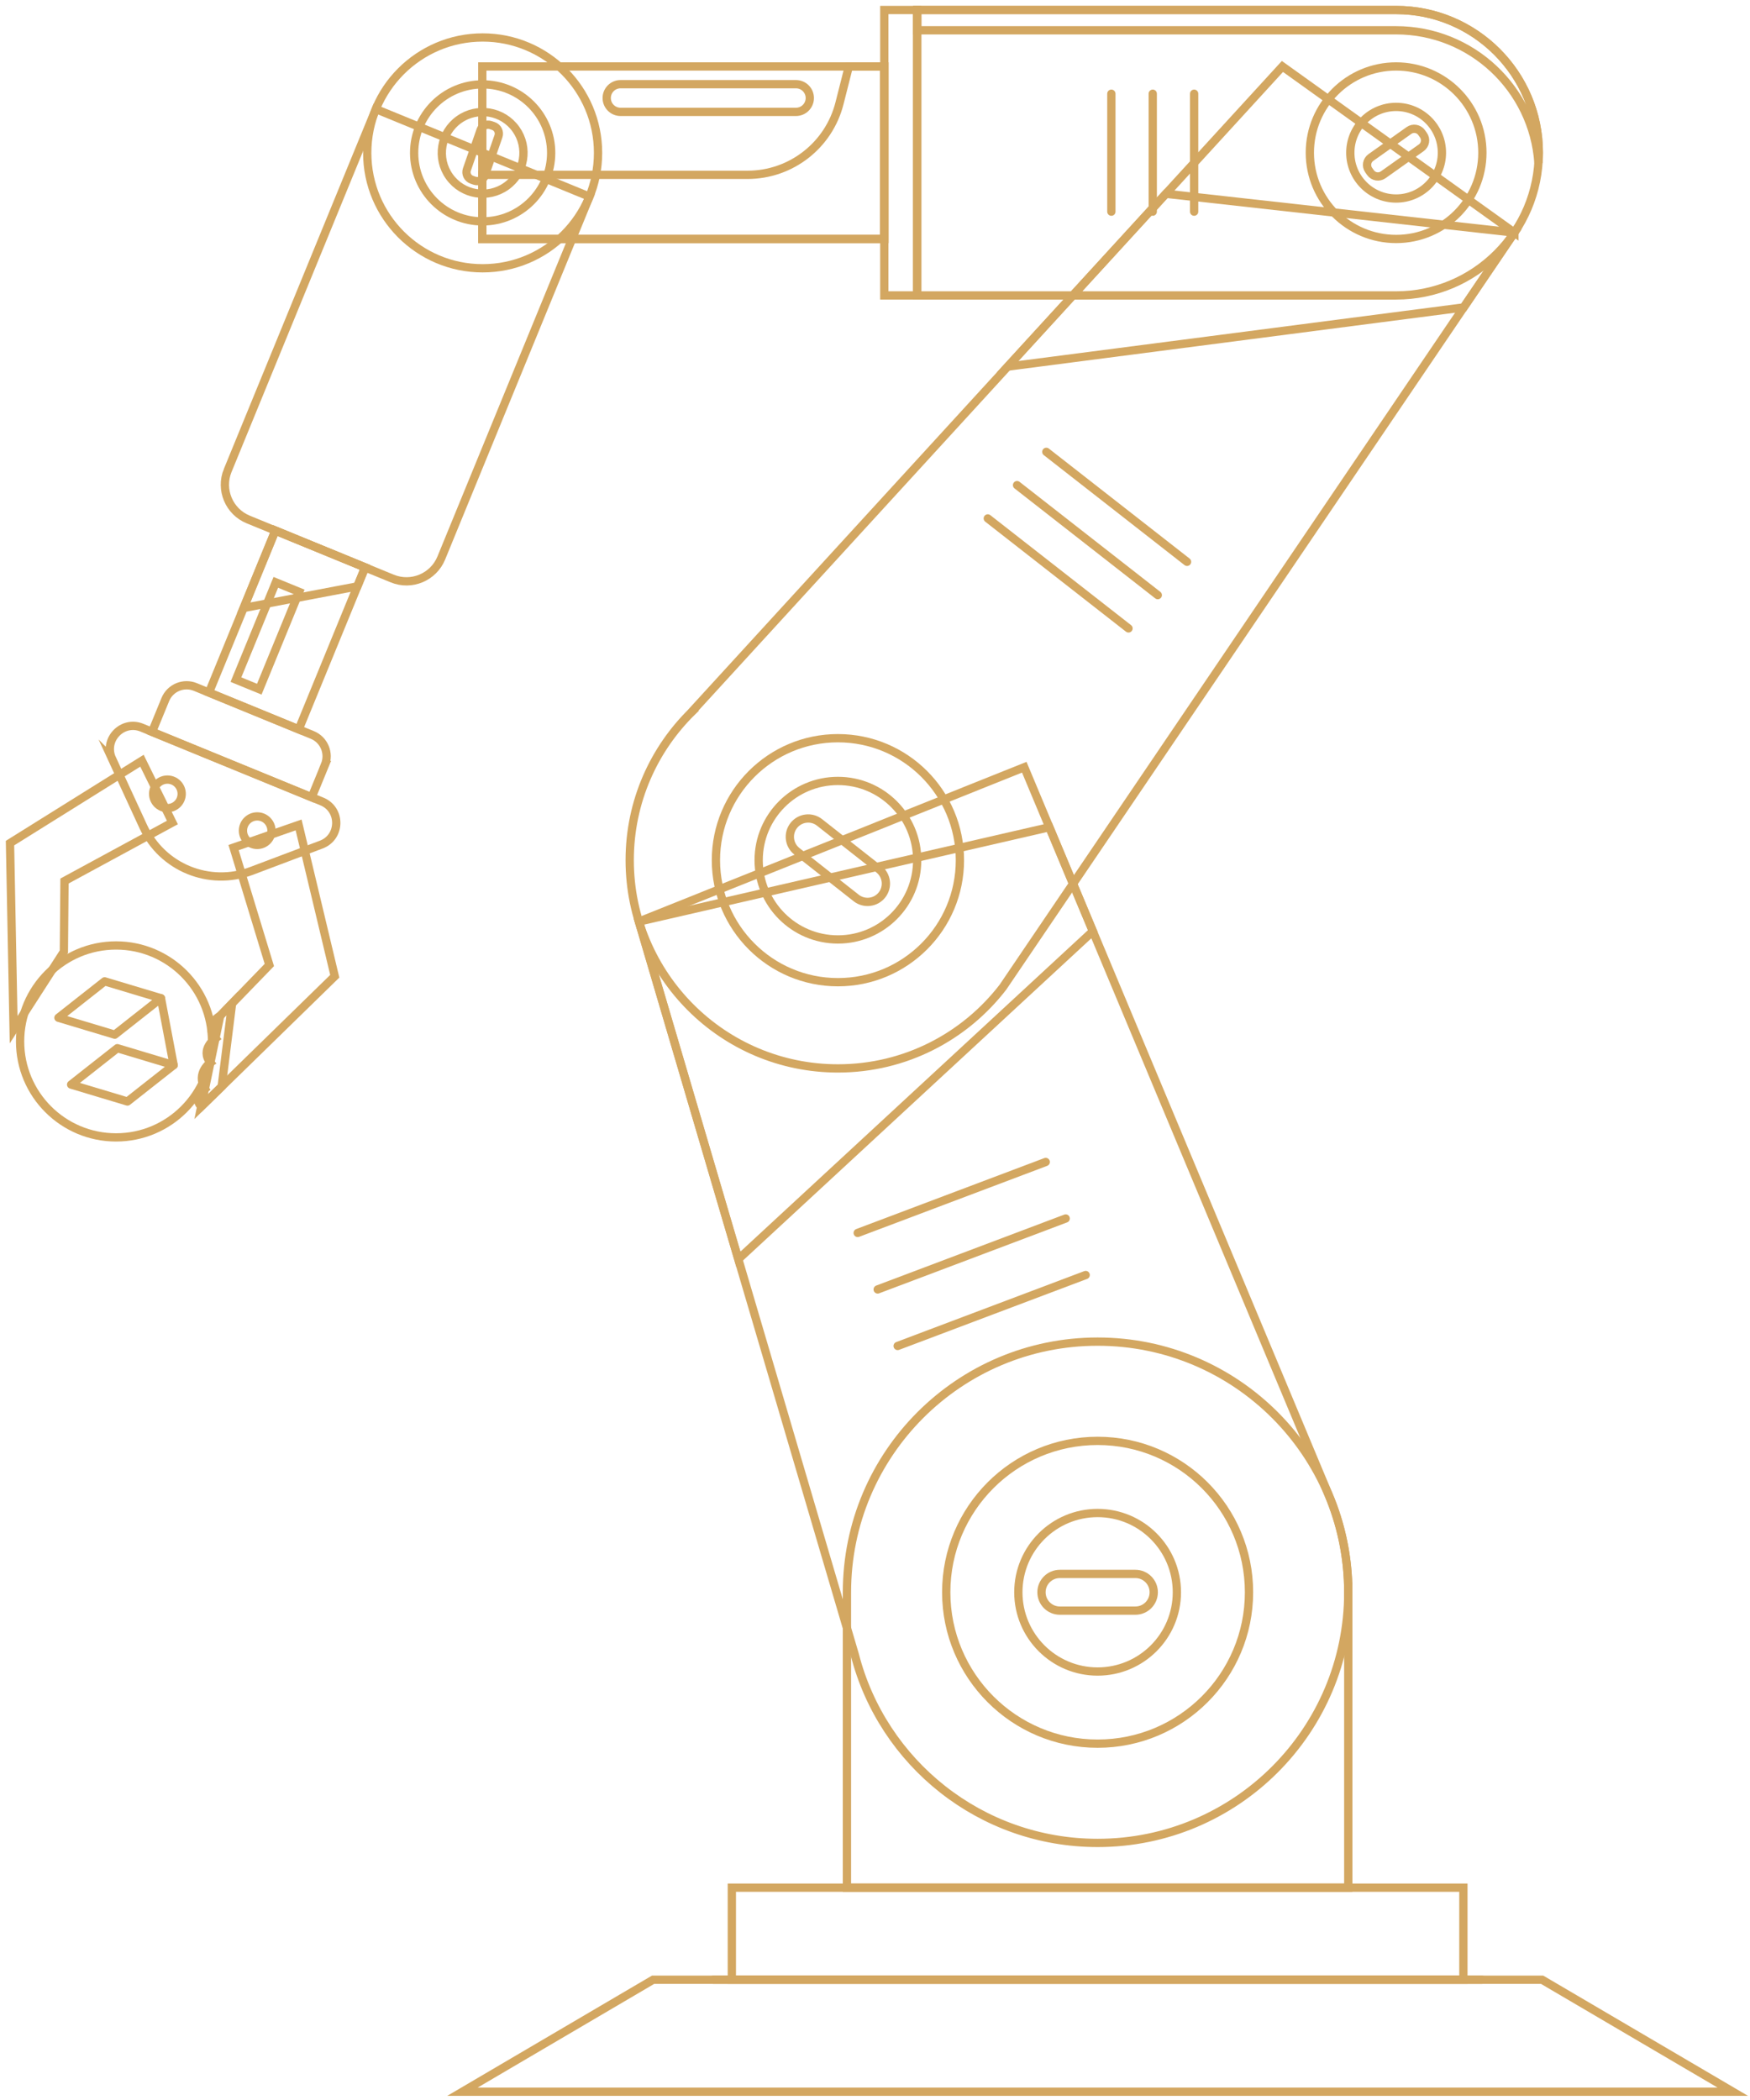 <svg width="175" height="210" viewBox="0 0 175 210" fill="none" xmlns="http://www.w3.org/2000/svg">
<path d="M11.606 113.74C16.906 113.74 21.203 109.443 21.203 104.143C21.203 98.843 16.906 94.546 11.606 94.546C6.305 94.546 2.009 98.843 2.009 104.143C2.009 109.443 6.305 113.74 11.606 113.74Z" stroke="#D3A761" stroke-width="0.828" stroke-miterlimit="10"/>
<path d="M10.465 98.135L5.844 101.774L11.477 103.466L16.099 99.827L10.465 98.135Z" stroke="#D3A761" stroke-width="0.828" stroke-linecap="round" stroke-linejoin="round"/>
<path d="M11.734 104.82L7.112 108.458L12.746 110.15L17.367 106.511L11.734 104.82Z" stroke="#D3A761" stroke-width="0.828" stroke-linecap="round" stroke-linejoin="round"/>
<path d="M16.099 99.828L17.367 106.511" stroke="#D3A761" stroke-width="0.828" stroke-linecap="round" stroke-linejoin="round"/>
<path d="M134.827 159.226V188.766H84.695V159.226C84.695 145.384 95.918 134.162 109.763 134.162C123.607 134.162 134.827 145.384 134.827 159.226Z" stroke="#D3A761" stroke-width="0.828" stroke-miterlimit="10"/>
<path d="M173.277 209.171H46.247L65.309 197.974H154.211L173.277 209.171Z" stroke="#D3A761" stroke-width="0.828" stroke-miterlimit="10"/>
<path d="M146.339 188.767H73.184V197.973H146.339V188.767Z" stroke="#D3A761" stroke-width="0.828" stroke-miterlimit="10"/>
<path d="M134.827 159.226C134.827 173.071 123.605 184.293 109.763 184.293C98.068 184.293 88.241 176.283 85.475 165.452L63.891 92.157L102.427 76.722L132.779 149.286L132.982 149.776C133.018 149.856 133.05 149.935 133.08 150.015C134.206 152.866 134.826 155.974 134.826 159.227L134.827 159.226Z" stroke="#D3A761" stroke-width="0.828" stroke-miterlimit="10"/>
<path d="M109.762 174.366C118.123 174.366 124.901 167.588 124.901 159.227C124.901 150.866 118.123 144.088 109.762 144.088C101.401 144.088 94.623 150.866 94.623 159.227C94.623 167.588 101.401 174.366 109.762 174.366Z" stroke="#D3A761" stroke-width="0.828" stroke-miterlimit="10"/>
<path d="M109.288 93.124L73.832 125.919L63.89 92.158L104.936 82.722L109.288 93.124Z" stroke="#D3A761" stroke-width="0.828" stroke-miterlimit="10"/>
<path d="M85.77 123.293L104.573 116.198" stroke="#D3A761" stroke-width="0.828" stroke-linecap="round" stroke-linejoin="round"/>
<path d="M87.768 128.945L106.57 121.85" stroke="#D3A761" stroke-width="0.828" stroke-linecap="round" stroke-linejoin="round"/>
<path d="M89.765 134.597L108.568 127.502" stroke="#D3A761" stroke-width="0.828" stroke-linecap="round" stroke-linejoin="round"/>
<path d="M109.761 167.153C114.139 167.153 117.688 163.604 117.688 159.227C117.688 154.849 114.139 151.301 109.761 151.301C105.384 151.301 101.835 154.849 101.835 159.227C101.835 163.604 105.384 167.153 109.761 167.153Z" stroke="#D3A761" stroke-width="0.828" stroke-miterlimit="10"/>
<path d="M113.539 157.393H105.984C104.971 157.393 104.149 158.214 104.149 159.227C104.149 160.241 104.971 161.062 105.984 161.062H113.539C114.553 161.062 115.374 160.241 115.374 159.227C115.374 158.214 114.553 157.393 113.539 157.393Z" stroke="#D3A761" stroke-width="0.828" stroke-miterlimit="10"/>
<path d="M151.438 23.259L101.705 96.635L100.312 98.691L100.305 98.703C96.5 103.653 90.518 106.842 83.793 106.842C72.292 106.842 62.97 97.519 62.97 86.02C62.97 80.16 65.391 74.865 69.287 71.086L69.273 71.073L128.243 6.645L151.438 23.26V23.259Z" stroke="#D3A761" stroke-width="0.828" stroke-miterlimit="10"/>
<path d="M83.792 98.22C90.53 98.22 95.992 92.758 95.992 86.02C95.992 79.282 90.53 73.82 83.792 73.82C77.054 73.82 71.592 79.282 71.592 86.02C71.592 92.758 77.054 98.22 83.792 98.22Z" stroke="#D3A761" stroke-width="0.828" stroke-miterlimit="10"/>
<path d="M83.792 93.946C88.17 93.946 91.718 90.397 91.718 86.02C91.718 81.642 88.17 78.094 83.792 78.094C79.415 78.094 75.866 81.642 75.866 86.02C75.866 90.397 79.415 93.946 83.792 93.946Z" stroke="#D3A761" stroke-width="0.828" stroke-miterlimit="10"/>
<path d="M87.89 86.915L81.954 82.242C81.158 81.615 80.004 81.752 79.377 82.549C78.751 83.345 78.888 84.499 79.684 85.126L85.621 89.799C86.417 90.425 87.571 90.288 88.198 89.492C88.824 88.696 88.687 87.542 87.89 86.915Z" stroke="#D3A761" stroke-width="0.828" stroke-miterlimit="10"/>
<path d="M146.368 30.743L100.77 36.66L116.588 19.378L151.439 23.26L146.368 30.743Z" stroke="#D3A761" stroke-width="0.828" stroke-miterlimit="10"/>
<path d="M104.632 45.185L118.705 56.183" stroke="#D3A761" stroke-width="0.828" stroke-linecap="round" stroke-linejoin="round"/>
<path d="M101.705 48.514L115.778 59.512" stroke="#D3A761" stroke-width="0.828" stroke-linecap="round" stroke-linejoin="round"/>
<path d="M98.778 51.842L112.851 62.84" stroke="#D3A761" stroke-width="0.828" stroke-linecap="round" stroke-linejoin="round"/>
<path d="M153.882 15.271C153.882 23.154 147.493 29.544 139.612 29.544H91.72V1.001H139.612C147.493 1.001 153.882 7.391 153.882 15.271Z" stroke="#D3A761" stroke-width="0.828" stroke-miterlimit="10"/>
<path d="M139.612 23.898C144.376 23.898 148.238 20.036 148.238 15.271C148.238 10.507 144.376 6.645 139.612 6.645C134.848 6.645 130.985 10.507 130.985 15.271C130.985 20.036 134.848 23.898 139.612 23.898Z" stroke="#D3A761" stroke-width="0.828" stroke-miterlimit="10"/>
<path d="M139.611 19.852C142.141 19.852 144.192 17.801 144.192 15.272C144.192 12.742 142.141 10.691 139.611 10.691C137.082 10.691 135.031 12.742 135.031 15.272C135.031 17.801 137.082 19.852 139.611 19.852Z" stroke="#D3A761" stroke-width="0.828" stroke-miterlimit="10"/>
<path d="M140.9 13.047L137.088 15.751C136.68 16.041 136.583 16.606 136.873 17.015L137.051 17.266C137.341 17.674 137.907 17.77 138.315 17.481L142.127 14.777C142.536 14.487 142.632 13.921 142.342 13.513L142.164 13.261C141.874 12.853 141.309 12.757 140.9 13.047Z" stroke="#D3A761" stroke-width="0.828" stroke-miterlimit="10"/>
<path d="M91.719 1H88.431V29.543H91.719V1Z" stroke="#D3A761" stroke-width="0.828" stroke-miterlimit="10"/>
<path d="M88.431 6.646H48.23V23.899H88.431V6.646Z" stroke="#D3A761" stroke-width="0.828" stroke-miterlimit="10"/>
<path d="M84.884 6.646L83.949 10.33C82.882 14.538 79.095 17.484 74.753 17.484H48.23V23.898H88.431V6.646H84.884Z" stroke="#D3A761" stroke-width="0.828" stroke-miterlimit="10"/>
<path d="M79.596 8.418H62.056C61.291 8.418 60.671 9.038 60.671 9.803C60.671 10.568 61.291 11.188 62.056 11.188H79.596C80.361 11.188 80.981 10.568 80.981 9.803C80.981 9.038 80.361 8.418 79.596 8.418Z" stroke="#D3A761" stroke-width="0.828" stroke-miterlimit="10"/>
<path d="M153.882 15.271C153.882 15.611 153.87 15.951 153.845 16.286C153.328 8.878 147.151 3.029 139.612 3.029H91.72V1.001H139.612C147.493 1.001 153.882 7.391 153.882 15.271Z" stroke="#D3A761" stroke-width="0.828" stroke-miterlimit="10"/>
<path d="M119.414 9.372V21.166" stroke="#D3A761" stroke-width="0.828" stroke-linecap="round" stroke-linejoin="round"/>
<path d="M115.275 9.372V21.166" stroke="#D3A761" stroke-width="0.828" stroke-linecap="round" stroke-linejoin="round"/>
<path d="M111.136 9.372V21.166" stroke="#D3A761" stroke-width="0.828" stroke-linecap="round" stroke-linejoin="round"/>
<path d="M22.771 47.045L37.585 10.908L58.943 19.663L44.129 55.801C43.342 57.72 41.145 58.64 39.225 57.853L24.822 51.949C22.903 51.162 21.983 48.965 22.77 47.045L22.771 47.045Z" stroke="#D3A761" stroke-width="0.828" stroke-miterlimit="10"/>
<path d="M48.264 26.829C54.638 26.829 59.805 21.662 59.805 15.288C59.805 8.914 54.638 3.747 48.264 3.747C41.89 3.747 36.723 8.914 36.723 15.288C36.723 21.662 41.89 26.829 48.264 26.829Z" stroke="#D3A761" stroke-width="0.828" stroke-miterlimit="10"/>
<path d="M48.265 22.139C52.048 22.139 55.116 19.071 55.116 15.288C55.116 11.504 52.048 8.437 48.265 8.437C44.481 8.437 41.414 11.504 41.414 15.288C41.414 19.071 44.481 22.139 48.265 22.139Z" stroke="#D3A761" stroke-width="0.828" stroke-miterlimit="10"/>
<path d="M14.196 76.071L1 84.311L1.362 102.97L6.388 95.166L6.449 88.102L17.238 82.25L14.196 76.071Z" stroke="#D3A761" stroke-width="0.828" stroke-miterlimit="10"/>
<path d="M29.861 82.493L33.476 97.625L20.121 110.661L22.02 101.574L26.934 96.499L23.358 84.759L29.861 82.493Z" stroke="#D3A761" stroke-width="0.828" stroke-miterlimit="10"/>
<path d="M22.02 101.574C22.02 101.574 20.389 102.441 21.548 103.832C21.548 103.832 19.967 104.928 21.04 106.263C21.04 106.263 19.564 107.291 20.496 108.867C20.496 108.867 19.235 109.736 20.121 110.661L22.166 108.665L23.208 100.347L22.02 101.574Z" stroke="#D3A761" stroke-width="0.828" stroke-miterlimit="10"/>
<path d="M50.639 18.611C52.474 17.3 52.899 14.75 51.588 12.915C50.277 11.08 47.726 10.655 45.891 11.966C44.056 13.277 43.631 15.827 44.942 17.662C46.253 19.497 48.803 19.922 50.639 18.611Z" stroke="#D3A761" stroke-width="0.828" stroke-miterlimit="10"/>
<path d="M48.058 13.007L46.689 16.955C46.544 17.373 46.766 17.83 47.184 17.975L47.455 18.069C47.873 18.214 48.33 17.992 48.475 17.574L49.844 13.626C49.989 13.207 49.767 12.751 49.349 12.605L49.078 12.512C48.66 12.367 48.203 12.588 48.058 13.007Z" stroke="#D3A761" stroke-width="0.828" stroke-miterlimit="10"/>
<path d="M27.535 53.058L20.896 69.252L29.875 72.933L36.514 56.739L27.535 53.058Z" stroke="#D3A761" stroke-width="0.828" stroke-miterlimit="10"/>
<path d="M32.492 76.501L31.169 79.73L15.206 73.187L16.53 69.958C17.012 68.781 18.359 68.218 19.535 68.7L31.233 73.495C32.41 73.978 32.974 75.325 32.491 76.501L32.492 76.501Z" stroke="#D3A761" stroke-width="0.828" stroke-miterlimit="10"/>
<path d="M11.203 75.879L14.331 82.667C16.211 86.751 20.929 88.684 25.136 87.097L32.128 84.458C34.095 83.715 34.135 80.945 32.189 80.147L14.187 72.767C12.241 71.969 10.324 73.969 11.204 75.88L11.203 75.879Z" stroke="#D3A761" stroke-width="0.828" stroke-miterlimit="10"/>
<path d="M16.743 80.812C17.531 80.812 18.169 80.173 18.169 79.385C18.169 78.597 17.531 77.959 16.743 77.959C15.955 77.959 15.316 78.597 15.316 79.385C15.316 80.173 15.955 80.812 16.743 80.812Z" stroke="#D3A761" stroke-width="0.828" stroke-miterlimit="10"/>
<path d="M25.722 84.493C26.51 84.493 27.148 83.854 27.148 83.066C27.148 82.278 26.51 81.64 25.722 81.64C24.934 81.64 24.295 82.278 24.295 83.066C24.295 83.854 24.934 84.493 25.722 84.493Z" stroke="#D3A761" stroke-width="0.828" stroke-miterlimit="10"/>
<path d="M35.737 58.638L24.363 60.797L27.534 53.06L36.514 56.742L35.737 58.638Z" stroke="#D3A761" stroke-width="0.828" stroke-miterlimit="10"/>
<path d="M27.581 58.234L23.593 67.962L25.929 68.919L29.917 59.191L27.581 58.234Z" stroke="#D3A761" stroke-width="0.828" stroke-miterlimit="10"/>
<path d="M71.329 197.974H148.194" stroke="#D3A761" stroke-width="0.828" stroke-linecap="round" stroke-linejoin="round"/>
</svg>
